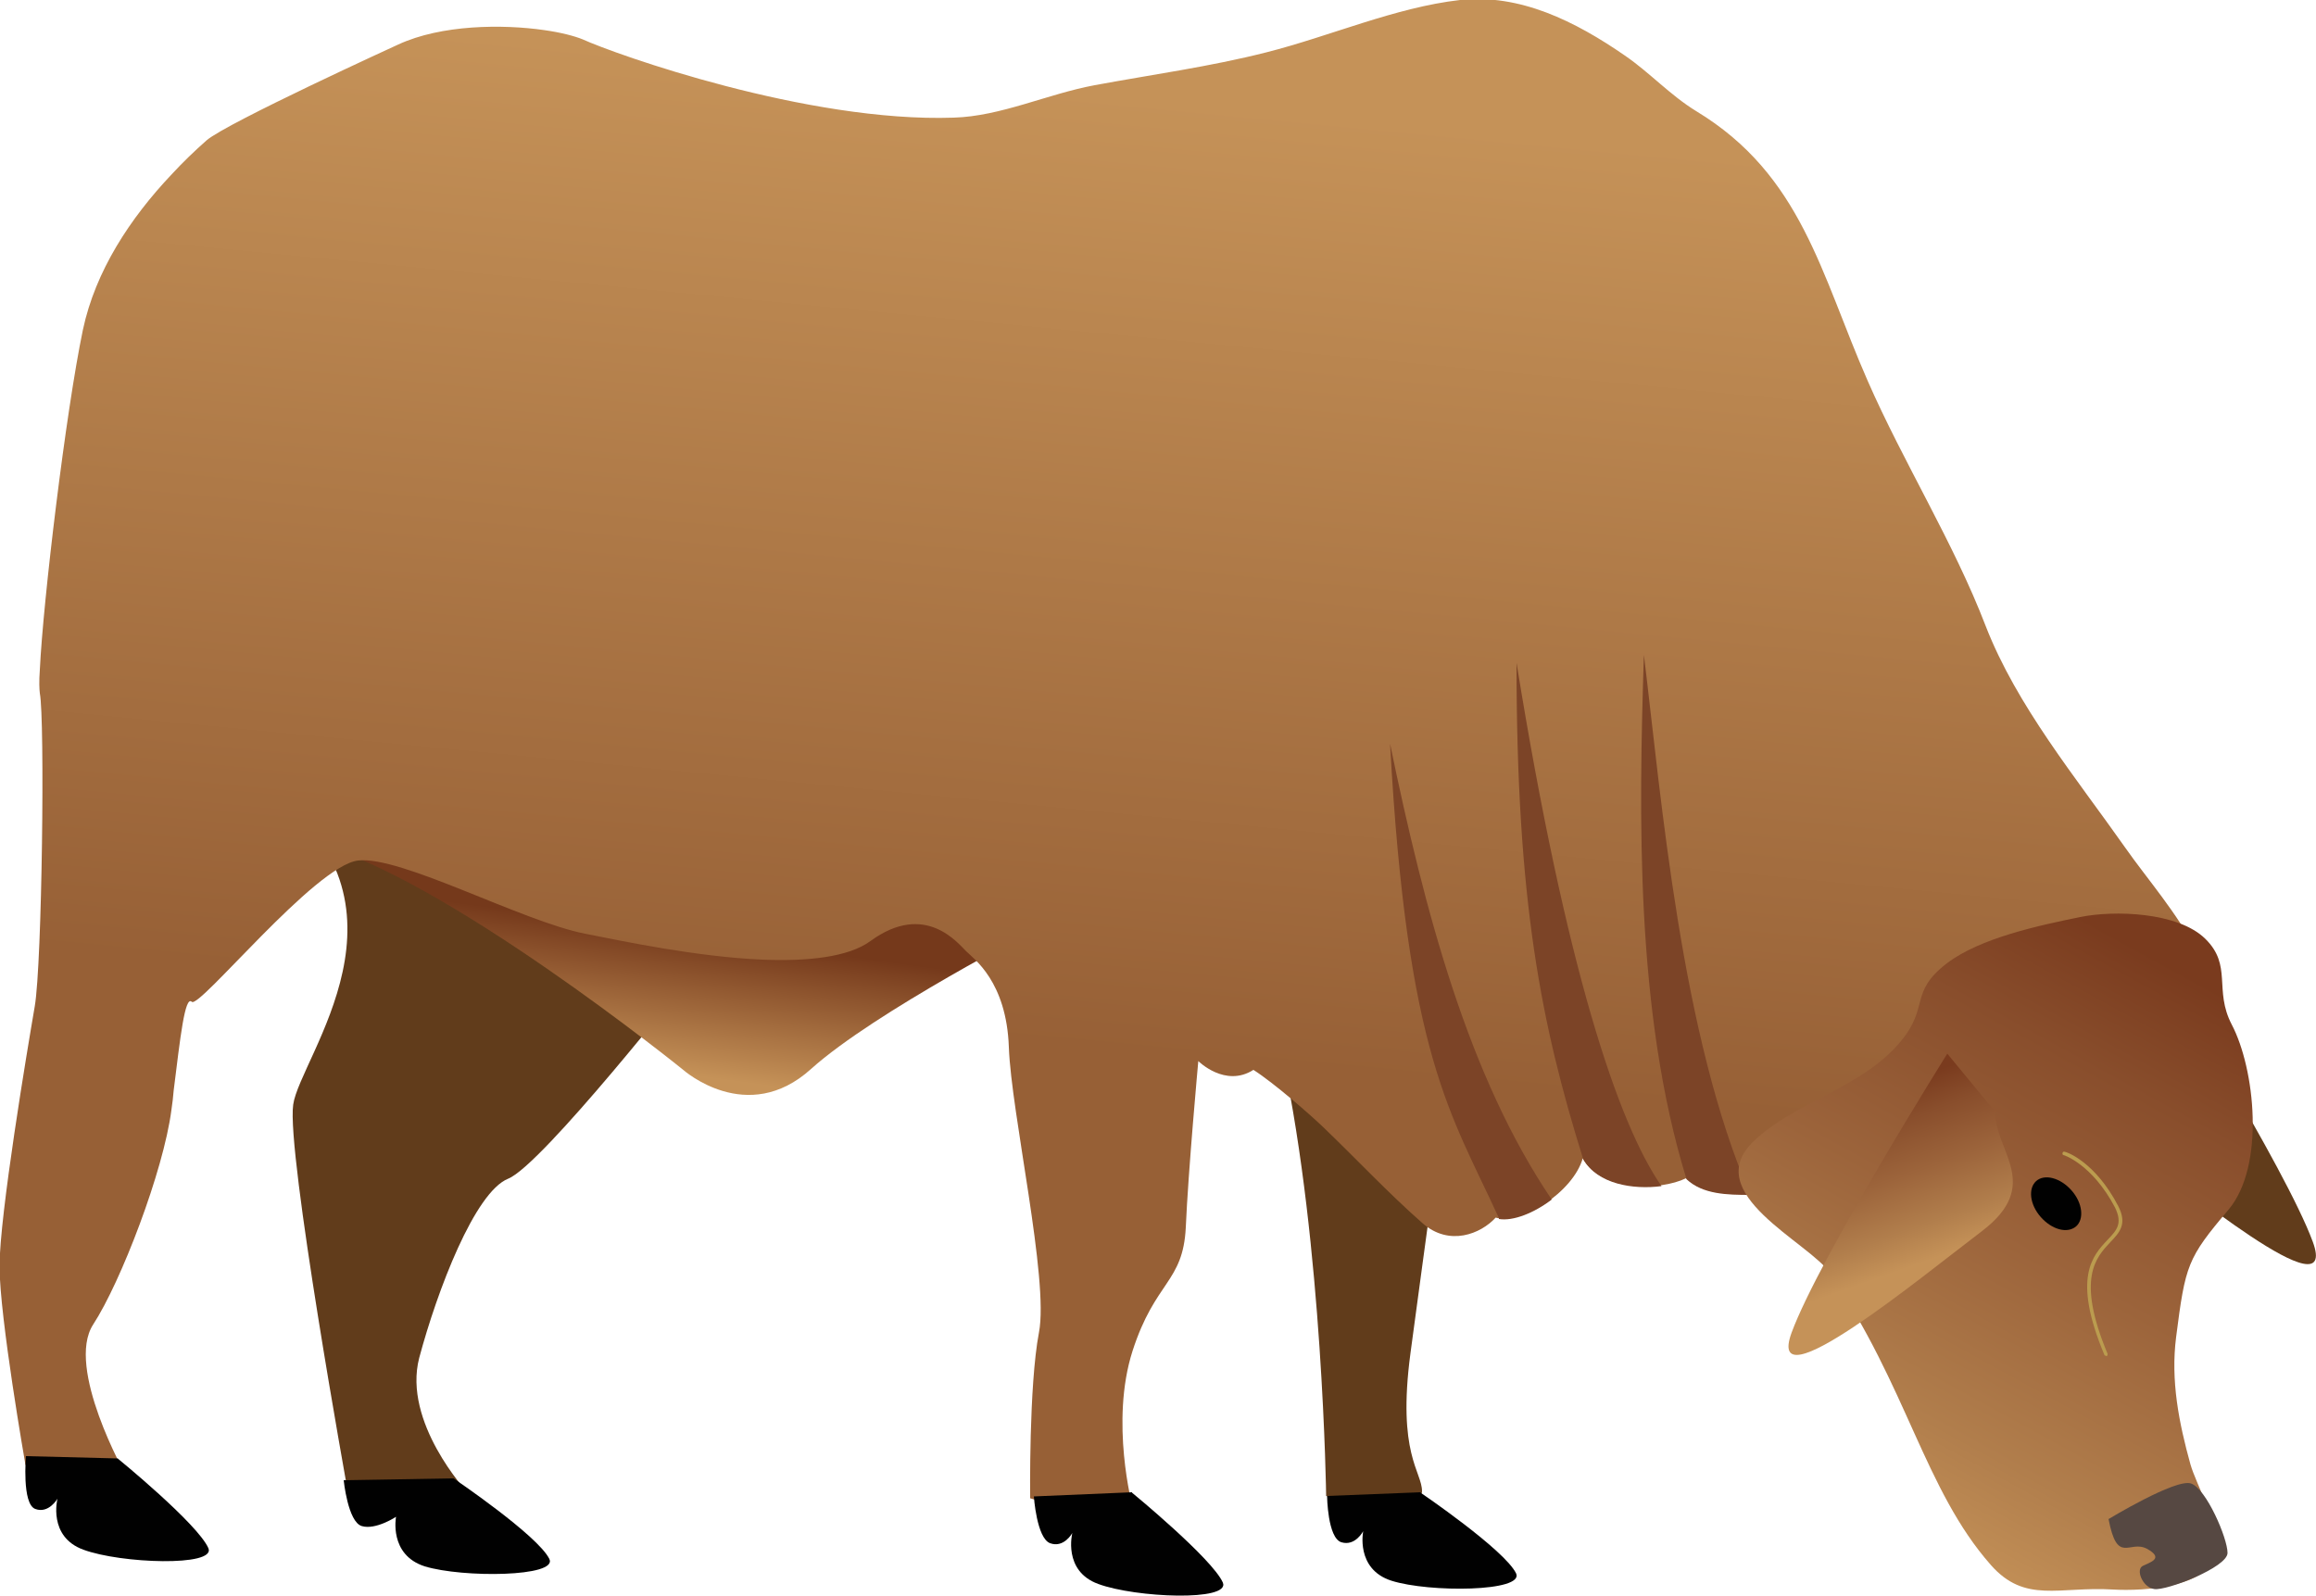 
        <svg xmlns:rdf="http://www.w3.org/1999/02/22-rdf-syntax-ns#" xmlns="http://www.w3.org/2000/svg" xmlns:cc="https://creativecommons.org/ns" xmlns:xlink="http://www.w3.org/1999/xlink" xmlns:dc="https://www.dublincore.org/specifications/dublin-core/dcmi-terms/" x="0px" y="0px" width="500px" height="344.6px" viewBox="0 0 500 344.6" xml:space="preserve">
            <title>bos taurus (cow) 10</title>
            <desc xmlns:ian_image_library="https://ian.umces.edu/media-library/">
                <ian_image_library:title>bos taurus (cow) 10</ian_image_library:title>
                <ian_image_library:descr><p>A brown cow looking down as if to eat grass </p></ian_image_library:descr>
                <ian_image_library:scene>
                    <ian_image_library:contains>bos taurus, cow</ian_image_library:contains>
                    <ian_image_library:when>2024-12-06</ian_image_library:when>
                </ian_image_library:scene>
            </desc>
            
             <defs><linearGradient id="ian_symbols_90448b04e28d47648dae855d01e09332" x1="86.1" y1="231" x2="82" y2="201.1" gradientTransform="translate(226.5) rotate(-180) scale(1 -1)" gradientUnits="userSpaceOnUse"><stop offset="0" stop-color="#c59258"></stop><stop offset="1" stop-color="#75391b"></stop></linearGradient><linearGradient id="ian_symbols_90448b04e28d47648dae855d01e093321" x1="258.6" y1="22.3" x2="238.9" y2="227" gradientUnits="userSpaceOnUse"><stop offset="0" stop-color="#c59258"></stop><stop offset="1" stop-color="#976036"></stop></linearGradient><linearGradient id="ian_symbols_90448b04e28d47648dae855d01e093322" x1="405.6" y1="332.4" x2="472.5" y2="210.6" gradientUnits="userSpaceOnUse"><stop offset="0" stop-color="#c59258"></stop><stop offset=".2" stop-color="#b17e4c"></stop><stop offset=".5" stop-color="#9c643b"></stop><stop offset=".8" stop-color="#894e2c"></stop><stop offset="1" stop-color="#7a3b1e"></stop></linearGradient><linearGradient id="ian_symbols_90448b04e28d47648dae855d01e093323" x1="411.4" y1="273.9" x2="398.6" y2="238" xlink:href="#ian_symbols_90448b04e28d47648dae855d01e093322"></linearGradient></defs><g id="ian_symbols_1f9e1b3c8fbf95f4c1415e39d37ee4ff"><path d="M313.2,228.3s-5.8,42.2-8.7,63.9c-2.9,21.8,2.5,25.5,2.5,29.8s-20.7,1-20.7,1c0,0-.7-54.1-9.4-94.8" fill="#613c1b"></path><path d="M149,210.9s-32,40.7-39.3,43.6c-7.2,2.9-15.3,24.1-19.2,38.7-3.6,13.9,10.3,28.9,10.3,28.9h-25.7s-13.3-73.4-11.8-83.6c1.4-10.2,29-43.6-5.8-68.3" fill="#613c1b"></path><path d="M67.5,181.9c28.1,7.1,80,49.1,80,49.1,0,0,13.8,12.3,27.6-.2,13.8-12.4,49.1-30.5,49.1-30.5" fill="url(#ian_symbols_90448b04e28d47648dae855d01e09332)"></path><path d="M244.6,325.7c-4.8-1.4-15.6-.4-20.4-1.7-.5-.1-1.1-.3-1.8-.5,0,0-.3-24.3,1.9-35.8,2.2-11.4-6-47.4-6.5-61.6-.5-14.2-7.6-19.1-9.2-20.7-1.7-1.6-8.8-10.9-20.7-2.2-4.8,3.5-13.7,4.4-23.3,4-14.2-.6-30.2-4-38.3-5.6-13.7-2.7-39.8-16.9-49-15.8-9.3,1.1-34.3,32.1-35.9,30.5-1.5-1.4-2.5,7.9-3.9,19.1-.1,1.4-.3,2.9-.5,4.3-1.7,13.1-10.9,37.1-16.9,46.3-6,9.3,7,32.4,7,32.4-6.7-.9-14.9-1.2-21.6-2.1,0,0-5.6-31.9-5.6-42.9s6-46.8,7.6-56.1c1.6-9.3,2.2-62.1,1.1-67.6-.1-.8-.2-2.5,0-5.1.7-14.8,5.6-55.7,9.3-73.4,2.7-12.7,10.2-24.1,19.2-33.6,2.4-2.6,4.9-5,7.5-7.3,4.4-3.8,41.4-20.7,41.4-20.7,9.3-4.3,22.5-4.4,31.5-3.1,3.6.5,6.6,1.3,8.3,2,7,3.2,48.5,18,80.1,16.9,10.2-.3,20.2-5.1,30.4-7,12.4-2.3,24.9-4,37.1-7.1,13.8-3.5,27.8-9.7,41.8-11.3,12.9-1.4,24.9,4.6,35.6,12,5.4,3.7,9.7,8.5,15.4,12,22.8,13.8,26.9,35.2,37,58.2,7.7,17.6,18.6,35,25.5,53,6.7,17.2,19.4,32.6,30.1,47.8,9.3,13.3,26.7,30.3,15.5,48.5-7.9,12.7-34.6-26.3-43.8-14.5-4,5.2-6.8,11.2-9.2,17.3-2.5,6.6-2.6,15.1-10.2,15.4-10.3.5-14.8,11.8-24.5,8.8-6-1.9-16.8,1.4-22.6-4.1-5.6,2.7-18.1,3-22.3-4.3-2.1,7.3-13.2,14.4-18.8,12.8-3.2,3.5-10,6.3-15.8,1.2-7.5-6.6-14.3-13.9-21.4-20.7-2.8-2.7-10.7-9.6-15.1-12.4-6.1,3.9-11.9-1.9-11.9-1.9,0,0-2.2,24-2.7,35.9-.6,12-6.6,11.5-11.5,26.7-4.9,15.3,0,33.6,0,33.6Z" fill="url(#ian_symbols_90448b04e28d47648dae855d01e093321)"></path><path d="M306.7,322.3s18.1,12.3,20.6,17.4c1.9,4-18.7,4.2-26.9,1.6-7.8-2.5-6.1-10.7-6.1-10.7,0,0-1.7,3.3-4.7,2.4-3-.9-3.1-10-3.1-10l20.2-.8Z" fill="#010101"></path><path d="M244.4,322.3s17.3,14.2,19.6,19.4c1.7,4.1-18.8,3.3-26.9.3-7.7-2.8-5.6-11-5.6-11,0,0-1.8,3.3-4.8,2.2-2.9-1.1-3.5-10.1-3.5-10.1l21.2-.9Z" fill="#010101"></path><path d="M97.9,319.2s18.2,12.3,20.7,17.4c1.9,3.9-18.7,4.1-26.9,1.6-7.8-2.5-6.2-10.7-6.2-10.7,0,0-4.4,2.9-7.4,2-3-.9-3.9-9.9-3.9-9.9l23.7-.4Z" fill="#010101"></path><path d="M25.4,314.9s17.3,14.1,19.6,19.4c1.6,4-18.9,3.3-27,.3-7.7-2.8-5.6-11-5.6-11,0,0-1.9,3.3-4.8,2.2-2.9-1.1-2-11.4-2-11.4l19.9.5Z" fill="#010101"></path><path d="M465.7,207.9s27.7,44.2,33.6,60.2c5.9,16-28-11.9-41.1-21.9-13.1-10-2.9-17.2-2.9-25.9" fill="#613c1b"></path><path d="M364.1,254.6c3.5,3.3,8.8,3.4,13.8,3.4-15-34.4-19.2-85.4-23-116.6-1.1,34.4-1.9,77.2,9.2,113.2Z" fill="#7c4427"></path><path d="M341.8,250.3c3.1,5.4,10.8,6.6,16.9,5.8-9.4-13.5-20.7-47.3-31.3-113,0,51.5,5.3,78,14.4,107.2Z" fill="#7c4427"></path><path d="M323.6,263.1c0,0,0,0,0,.1,3.1.5,7.6-1.3,11.4-4.2-18-26.6-27.4-62.1-34.9-98.4,3.7,67.6,13.1,79.7,23.5,102.4Z" fill="#7c4427"></path><path d="M395.2,275c-4.6-6.8-28.4-17.3-16.6-28.6,9-8.6,23.3-11.4,31.7-21.5,6.3-7.5,1.8-10.6,10-16.9,7.2-5.5,20-8.2,28.8-10,7.3-1.5,21.1-1.1,27,4.7,5.9,5.8,1.8,11,5.7,18.5,5,9.5,7.3,30.5-.7,40-8.9,10.5-9.3,11.9-11.3,27.5-1.2,9.4.6,18.5,3.1,27.5,1.2,4.2,6.3,13.5,6,17.7-.5,8.9-16.1,9.7-22.8,9.3-11.6-.7-18.9,3.1-26.3-5.3-14.3-16.2-18.2-38.8-34.7-62.8Z" fill="url(#ian_symbols_90448b04e28d47648dae855d01e093322)"></path><path d="M420.4,227.5s-27.7,44.2-33.6,60.2c-5.9,16,27.9-11.9,41.1-21.9,13.1-10,2.8-17.2,2.8-25.8" fill="url(#ian_symbols_90448b04e28d47648dae855d01e093323)"></path><path d="M439.6,255c-1.8,1.6-1.4,5.1,1,7.8,2.4,2.7,5.7,3.6,7.6,2,1.8-1.6,1.4-5.1-1-7.8-2.4-2.7-5.8-3.6-7.6-2Z" fill="#010101"></path><path d="M455.2,328s14.5-8.8,17.8-7.7c3.3,1.1,7.9,11.8,7.9,15,0,3.1-13.2,8.2-15.8,7.8-2.5-.3-4.1-4.2-2.5-5,1.6-.8,4.7-1.6.9-3.7-3.8-2-6.4,3.6-8.3-6.5Z" fill="#564842"></path><path d="M454.6,292.7c-.1,0-.3,0-.3-.2-7-16.7-2.5-21.4.7-24.8,2-2.1,3.3-3.5,1.6-7-4.9-9.3-11-11.3-11.1-11.3-.2,0-.3-.3-.2-.5,0-.2.3-.3.5-.2.3,0,6.5,2.1,11.5,11.7,2,3.9.3,5.7-1.7,7.8-3.1,3.3-7.4,7.8-.6,24.1,0,.2,0,.4-.2.5,0,0,0,0-.1,0Z" fill="#bb9c4f"></path></g></svg> 